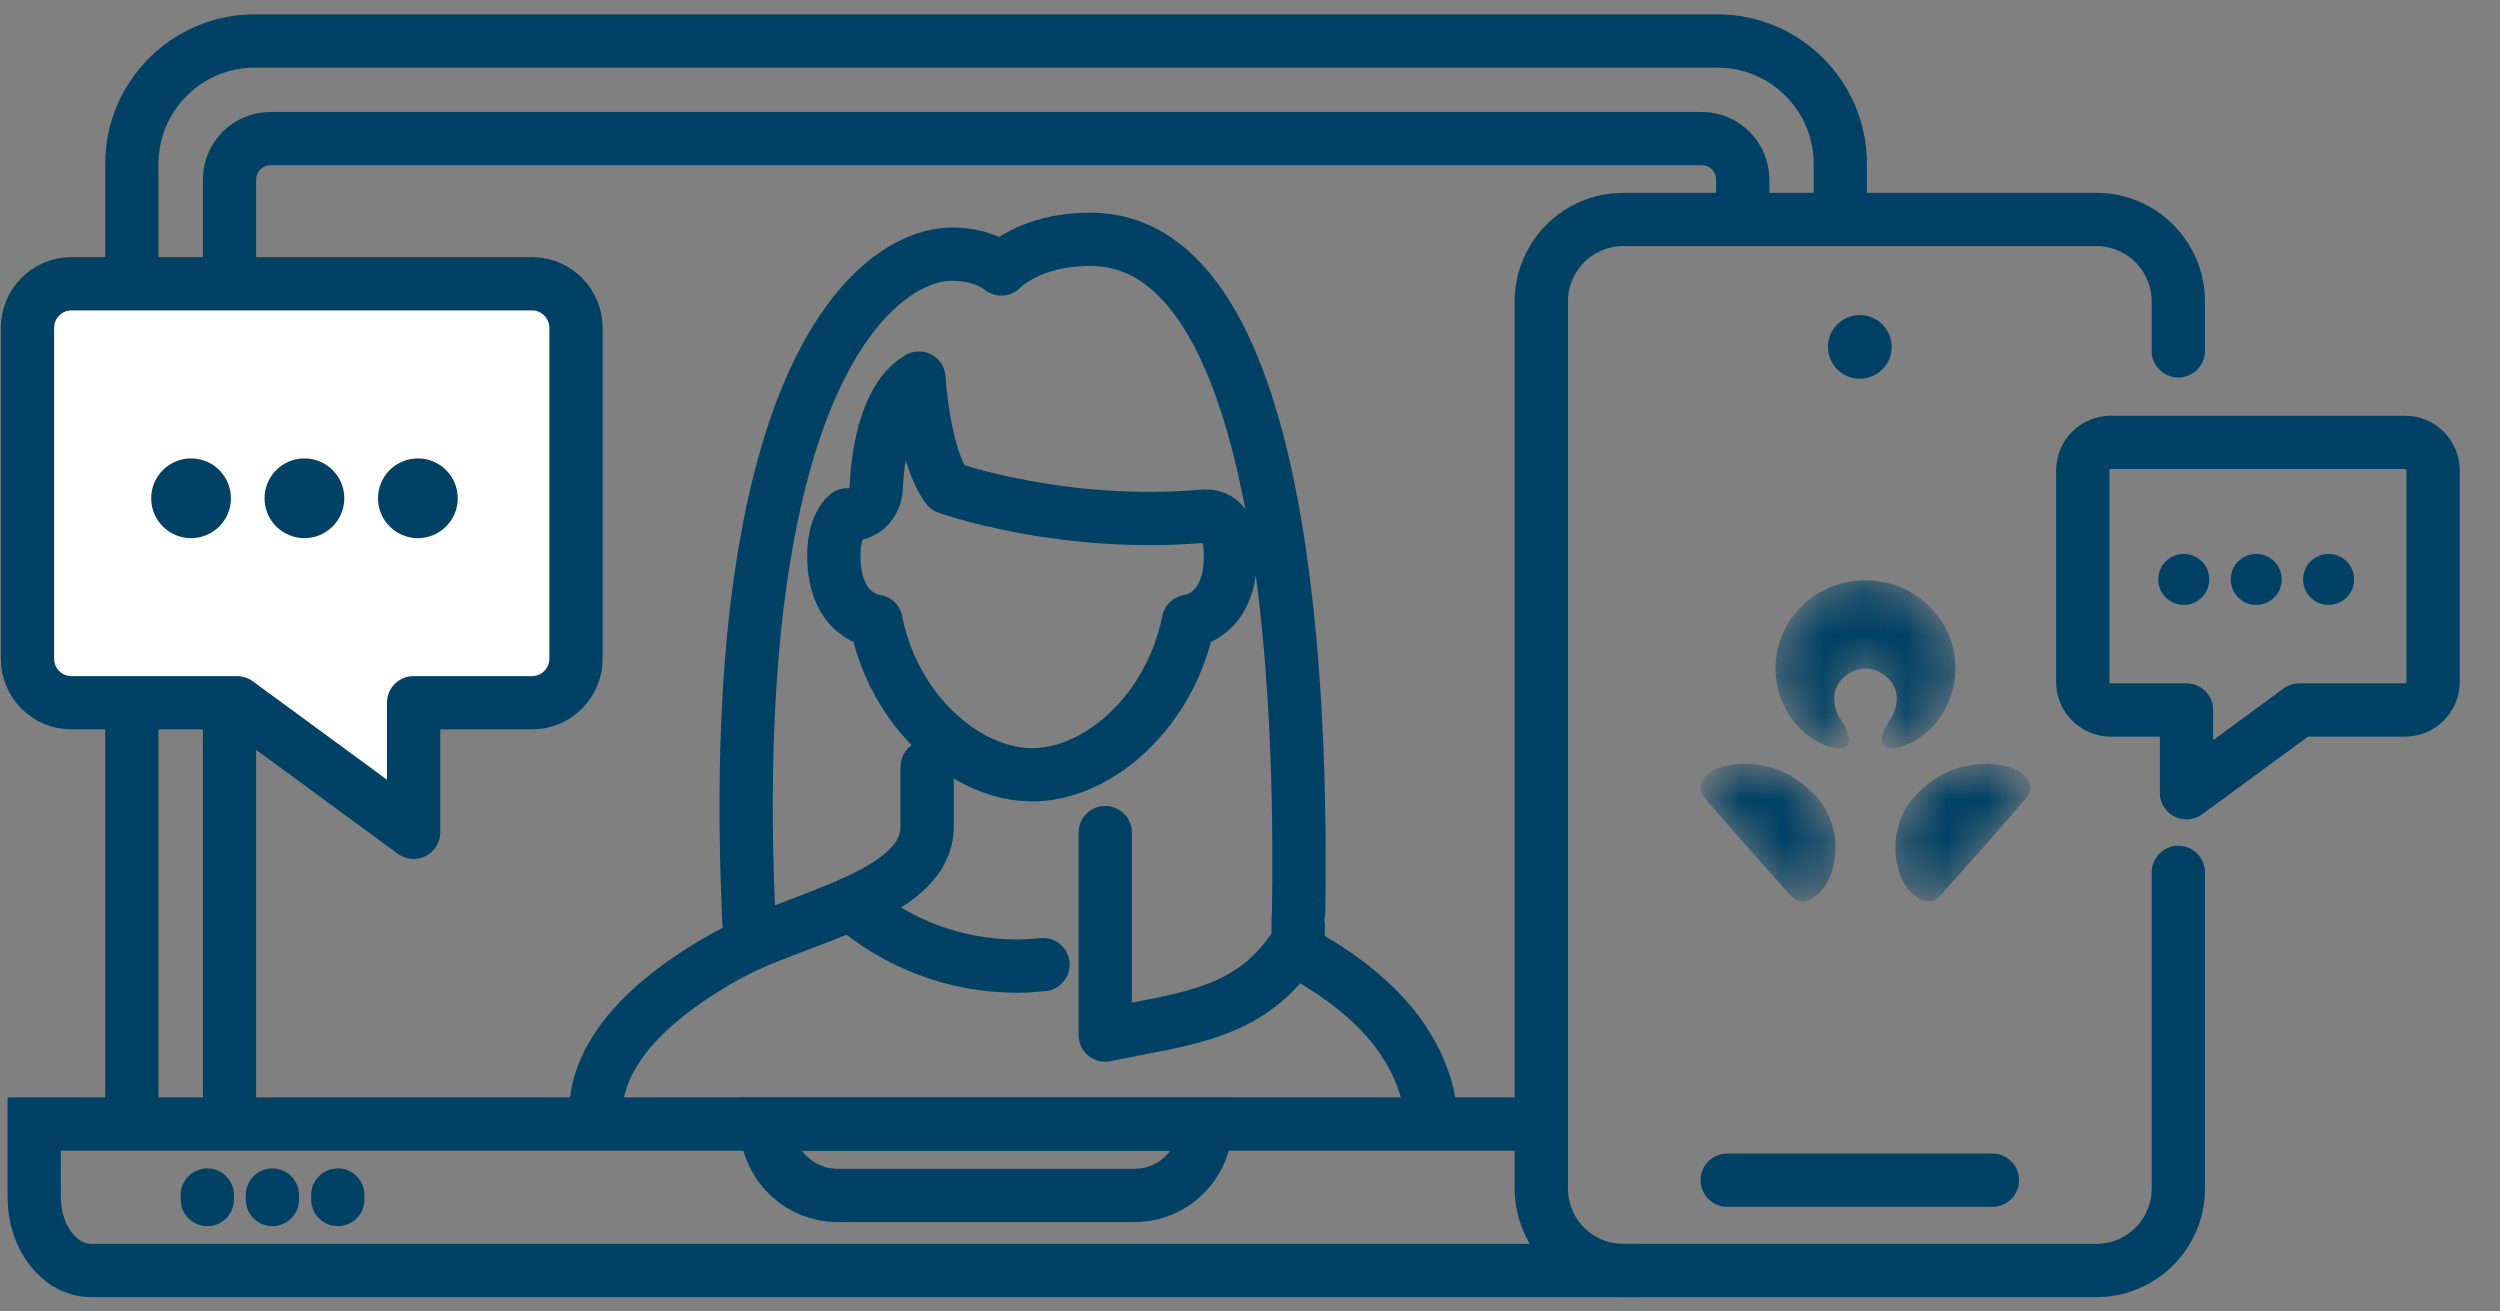 <svg width="61" height="32" viewBox="0 0 61 32" fill="none" xmlns="http://www.w3.org/2000/svg">
<rect x="0" y="0" width="61" height="32" fill="#808080" stroke="none"/>
<path d="M37.609 27.427H0.835V29.213C0.835 30.2 1.458 31 2.226 31H40.029" stroke="#004165" stroke-width="1.3"/>
<path d="M34.924 27.261C34.924 27.286 34.928 27.311 34.928 27.337C34.928 27.311 34.924 27.286 34.924 27.261Z" fill="white"/>
<path d="M34.89 26.982C34.882 26.937 34.875 26.892 34.864 26.841C34.876 26.887 34.885 26.935 34.89 26.982Z" fill="white"/>
<path d="M34.862 26.84C34.855 26.805 34.848 26.765 34.837 26.725C34.848 26.765 34.855 26.805 34.862 26.84Z" fill="white"/>
<path d="M34.808 26.604C34.797 26.559 34.782 26.521 34.772 26.477C34.786 26.523 34.799 26.566 34.808 26.604Z" fill="white"/>
<path d="M34.496 25.817C34.542 25.897 34.582 25.981 34.616 26.067C34.579 25.983 34.539 25.9 34.496 25.817Z" fill="white"/>
<path d="M34.264 25.422C34.235 25.377 34.206 25.332 34.174 25.287C34.207 25.33 34.237 25.375 34.264 25.422Z" fill="white"/>
<path d="M33.968 25.014C33.935 24.974 33.902 24.934 33.866 24.894C33.902 24.934 33.935 24.976 33.968 25.014Z" fill="white"/>
<path d="M33.725 24.739C33.66 24.665 33.591 24.595 33.519 24.528C33.591 24.597 33.66 24.669 33.725 24.739Z" fill="white"/>
<path d="M20.377 13.184C20.456 12.717 20.671 12.563 20.671 12.563C21.372 12.563 21.382 11.896 21.382 11.896C21.382 11.896 21.407 9.81 22.422 9.226C22.422 9.226 22.529 11.125 23.113 11.896C23.113 11.896 25.905 12.9 29.391 12.593C29.506 12.583 29.622 12.611 29.72 12.672C29.818 12.733 29.892 12.824 29.93 12.93C29.995 13.136 30.027 13.35 30.023 13.564C30.023 15.066 28.997 15.159 28.997 15.159C28.744 16.441 28.036 17.505 27.166 18.169C26.551 18.637 25.856 18.904 25.186 18.904C24.485 18.904 23.749 18.611 23.113 18.096C22.284 17.432 21.617 16.394 21.375 15.159C21.375 15.159 20.346 15.066 20.346 13.564C20.344 13.437 20.355 13.309 20.377 13.184Z" stroke="#004165" stroke-width="1.3" stroke-linecap="round" stroke-linejoin="round"/>
<path d="M14.539 27.129C14.539 26.474 14.815 24.93 17.766 23.302C17.933 23.211 18.11 23.124 18.302 23.037C19.055 22.704 19.971 22.407 20.761 22.053C21.796 21.593 22.622 21.036 22.622 20.167V18.712" stroke="#004165" stroke-width="1.3" stroke-linecap="round" stroke-linejoin="round"/>
<path d="M31.686 23.229C31.731 23.251 31.78 23.274 31.821 23.301C32.147 23.48 32.462 23.68 32.763 23.899C33.028 24.091 33.279 24.302 33.516 24.528C33.589 24.595 33.657 24.665 33.722 24.739C33.773 24.789 33.82 24.843 33.864 24.894C33.9 24.934 33.932 24.974 33.965 25.013C34.041 25.107 34.11 25.198 34.172 25.288C34.205 25.331 34.235 25.377 34.262 25.424C34.348 25.55 34.425 25.682 34.494 25.819C34.539 25.899 34.579 25.982 34.613 26.068C34.674 26.202 34.726 26.34 34.769 26.48C34.78 26.526 34.794 26.564 34.805 26.608C34.816 26.651 34.827 26.687 34.834 26.727C34.841 26.767 34.852 26.807 34.86 26.842C34.87 26.893 34.878 26.941 34.885 26.984" stroke="#004165" stroke-width="1.3" stroke-linecap="round" stroke-linejoin="round"/>
<path d="M18.302 23.037C18.076 18.868 18.266 15.683 18.697 13.269C19.686 7.659 21.949 6.201 23.231 6.201C24.024 6.201 24.433 6.563 24.433 6.563C24.433 6.563 25.096 5.839 26.606 5.839C31.78 5.839 31.737 18.812 31.686 22.261C31.683 22.616 31.675 21.891 31.675 22.967C30.56 24.777 28.93 24.84 26.968 25.257V20.316" stroke="#004165" stroke-width="1.3" stroke-linecap="round" stroke-linejoin="round"/>
<path d="M20.761 22.053C21.878 23.029 23.311 23.569 24.795 23.573C25.016 23.573 25.233 23.558 25.45 23.537" stroke="#004165" stroke-width="1.3" stroke-linecap="round" stroke-linejoin="round"/>
<path d="M18.701 27.427H29.421V27.427C29.421 28.389 28.641 29.169 27.679 29.169H20.443C19.481 29.169 18.701 28.389 18.701 27.427V27.427Z" stroke="#004165" stroke-width="1.3"/>
<line x1="5.058" y1="29.268" x2="5.058" y2="29.159" stroke="#004165" stroke-width="1.3" stroke-linecap="round" stroke-linejoin="round"/>
<line x1="6.647" y1="29.268" x2="6.647" y2="29.159" stroke="#004165" stroke-width="1.3" stroke-linecap="round" stroke-linejoin="round"/>
<line x1="8.242" y1="29.268" x2="8.242" y2="29.159" stroke="#004165" stroke-width="1.3" stroke-linecap="round" stroke-linejoin="round"/>
<path d="M44.904 5.839C44.904 4.56 44.904 4.971 44.904 4.001C44.904 2.344 43.561 1 41.904 1H6.217C4.56 1 3.217 2.343 3.217 4V27.613" stroke="#004165" stroke-width="1.3"/>
<path d="M42.523 5.355V4.382C42.523 3.83 42.075 3.382 41.523 3.382H6.6C6.047 3.382 5.6 3.83 5.6 4.382V27.613" stroke="#004165" stroke-width="1.3"/>
<path d="M53.151 8.561V7.355C53.151 6.25 52.255 5.355 51.151 5.355H39.608C38.504 5.355 37.608 6.25 37.608 7.355V29C37.608 30.105 38.504 31 39.608 31H51.151C52.255 31 53.151 30.105 53.151 29V21.286" stroke="#004165" stroke-width="1.3" stroke-linecap="round"/>
<line x1="42.144" y1="28.796" x2="48.615" y2="28.796" stroke="#004165" stroke-width="1.3" stroke-linecap="round"/>
<path fill-rule="evenodd" clip-rule="evenodd" d="M45.379 7.687C44.951 7.687 44.602 8.035 44.602 8.464C44.602 8.892 44.951 9.241 45.379 9.241C45.808 9.241 46.157 8.892 46.157 8.464C46.157 8.035 45.808 7.687 45.379 7.687Z" fill="#004165"/>
<mask id="mask0_382_3312" style="mask-type:alpha" maskUnits="userSpaceOnUse" x="41" y="14" width="9" height="8">
<path d="M48.465 18.637L48.564 18.64C48.63 18.642 48.699 18.648 48.768 18.658L48.842 18.671C49.129 18.723 49.276 18.82 49.363 18.889L49.391 18.913C49.527 19.036 49.612 19.236 49.459 19.443L49.442 19.465C49.206 19.764 47.729 21.426 47.331 21.864L47.311 21.885C47.245 21.948 47.129 22.017 46.983 21.987L46.932 21.973C46.742 21.908 46.542 21.703 46.459 21.552L46.432 21.501C46.38 21.402 46.342 21.31 46.305 21.16L46.284 21.063C46.173 20.485 46.328 19.937 46.608 19.567L46.675 19.484C46.953 19.155 47.324 18.905 47.629 18.79C47.825 18.716 48.122 18.637 48.465 18.637ZM42.568 18.637L42.67 18.64C42.969 18.653 43.228 18.724 43.405 18.791L43.482 18.823C43.796 18.959 44.164 19.226 44.425 19.567L44.47 19.631C44.737 20.02 44.869 20.579 44.728 21.16L44.71 21.231C44.672 21.363 44.631 21.448 44.575 21.552L44.549 21.594C44.447 21.753 44.238 21.949 44.051 21.987L44.004 21.994C43.865 22.002 43.757 21.924 43.704 21.864L43.667 21.824C43.209 21.317 41.739 19.661 41.577 19.442L41.549 19.401C41.424 19.195 41.529 19.002 41.671 18.889L41.694 18.871C41.79 18.798 41.956 18.703 42.266 18.658C42.37 18.643 42.471 18.637 42.568 18.637ZM45.517 14.161L45.599 14.162C46.774 14.204 47.712 15.148 47.712 16.305L47.709 16.406C47.687 16.874 47.513 17.302 47.234 17.645L47.175 17.711C46.795 18.119 46.35 18.267 46.163 18.263L46.113 18.26C45.868 18.23 45.918 18.013 45.939 17.92L45.953 17.873C45.98 17.792 46.029 17.694 46.091 17.604L46.127 17.549C46.22 17.4 46.28 17.235 46.28 17.028L46.278 16.972C46.243 16.586 45.859 16.312 45.517 16.312L45.467 16.314C45.122 16.34 44.754 16.632 44.754 17.028L44.757 17.104C44.772 17.3 44.844 17.459 44.944 17.604L44.979 17.659C45.034 17.751 45.076 17.847 45.094 17.92L45.099 17.939C45.123 18.047 45.155 18.259 44.87 18.263L44.839 18.263C44.626 18.251 44.172 18.08 43.801 17.645L43.743 17.57C43.479 17.216 43.322 16.779 43.322 16.305C43.322 15.121 44.304 14.161 45.517 14.161Z" fill="white"/>
</mask>
<g mask="url(#mask0_382_3312)">
<path d="M48.465 18.637L48.564 18.64C48.63 18.642 48.699 18.648 48.768 18.658L48.842 18.671C49.129 18.723 49.276 18.82 49.363 18.889L49.391 18.913C49.527 19.036 49.612 19.236 49.459 19.443L49.442 19.465C49.206 19.764 47.729 21.426 47.331 21.864L47.311 21.885C47.245 21.948 47.129 22.017 46.983 21.987L46.932 21.973C46.742 21.908 46.542 21.703 46.459 21.552L46.432 21.501C46.38 21.402 46.342 21.31 46.305 21.16L46.284 21.063C46.173 20.485 46.328 19.937 46.608 19.567L46.675 19.484C46.953 19.155 47.324 18.905 47.629 18.79C47.825 18.716 48.122 18.637 48.465 18.637ZM42.568 18.637L42.67 18.64C42.969 18.653 43.228 18.724 43.405 18.791L43.482 18.823C43.796 18.959 44.164 19.226 44.425 19.567L44.47 19.631C44.737 20.02 44.869 20.579 44.728 21.16L44.71 21.231C44.672 21.363 44.631 21.448 44.575 21.552L44.549 21.594C44.447 21.753 44.238 21.949 44.051 21.987L44.004 21.994C43.865 22.002 43.757 21.924 43.704 21.864L43.667 21.824C43.209 21.317 41.739 19.661 41.577 19.442L41.549 19.401C41.424 19.195 41.529 19.002 41.671 18.889L41.694 18.871C41.79 18.798 41.956 18.703 42.266 18.658C42.37 18.643 42.471 18.637 42.568 18.637ZM45.517 14.161L45.599 14.162C46.774 14.204 47.712 15.148 47.712 16.305L47.709 16.406C47.687 16.874 47.513 17.302 47.234 17.645L47.175 17.711C46.795 18.119 46.35 18.267 46.163 18.263L46.113 18.26C45.868 18.23 45.918 18.013 45.939 17.92L45.953 17.873C45.98 17.792 46.029 17.694 46.091 17.604L46.127 17.549C46.22 17.4 46.28 17.235 46.28 17.028L46.278 16.972C46.243 16.586 45.859 16.312 45.517 16.312L45.467 16.314C45.122 16.34 44.754 16.632 44.754 17.028L44.757 17.104C44.772 17.3 44.844 17.459 44.944 17.604L44.979 17.659C45.034 17.751 45.076 17.847 45.094 17.92L45.099 17.939C45.123 18.047 45.155 18.259 44.87 18.263L44.839 18.263C44.626 18.251 44.172 18.08 43.801 17.645L43.743 17.57C43.479 17.216 43.322 16.779 43.322 16.305C43.322 15.121 44.304 14.161 45.517 14.161Z" fill="#004165"/>
</g>
<path fill-rule="evenodd" clip-rule="evenodd" d="M53.35 17.324H51.503C51.126 17.324 50.819 17.016 50.819 16.637V11.482C50.819 11.102 51.126 10.794 51.503 10.794H58.684C59.062 10.794 59.368 11.102 59.368 11.482V16.637C59.368 17.016 59.062 17.324 58.684 17.324H56.102L53.35 19.343V17.324Z" stroke="#004165" stroke-width="1.3" stroke-linejoin="round"/>
<circle cx="0.622" cy="0.622" r="0.622" transform="matrix(-1 0 0 1 57.44 13.516)" fill="#004165"/>
<circle cx="0.622" cy="0.622" r="0.622" transform="matrix(-1 0 0 1 55.674 13.516)" fill="#004165"/>
<circle cx="0.622" cy="0.622" r="0.622" transform="matrix(-1 0 0 1 53.906 13.516)" fill="#004165"/>
<path fill-rule="evenodd" clip-rule="evenodd" d="M10.092 17.147H12.983C13.574 17.147 14.054 16.665 14.054 16.071V8C14.054 7.406 13.574 6.924 12.983 6.924H1.741C1.149 6.924 0.67 7.406 0.67 8V16.071C0.67 16.665 1.149 17.147 1.741 17.147H5.783L10.092 20.308V17.147Z" fill="white" stroke="#004165" stroke-width="1.3" stroke-linejoin="round"/>
<circle cx="4.662" cy="12.158" r="0.973" fill="#004165"/>
<circle cx="7.428" cy="12.158" r="0.973" fill="#004165"/>
<circle cx="10.196" cy="12.158" r="0.973" fill="#004165"/>
</svg>
